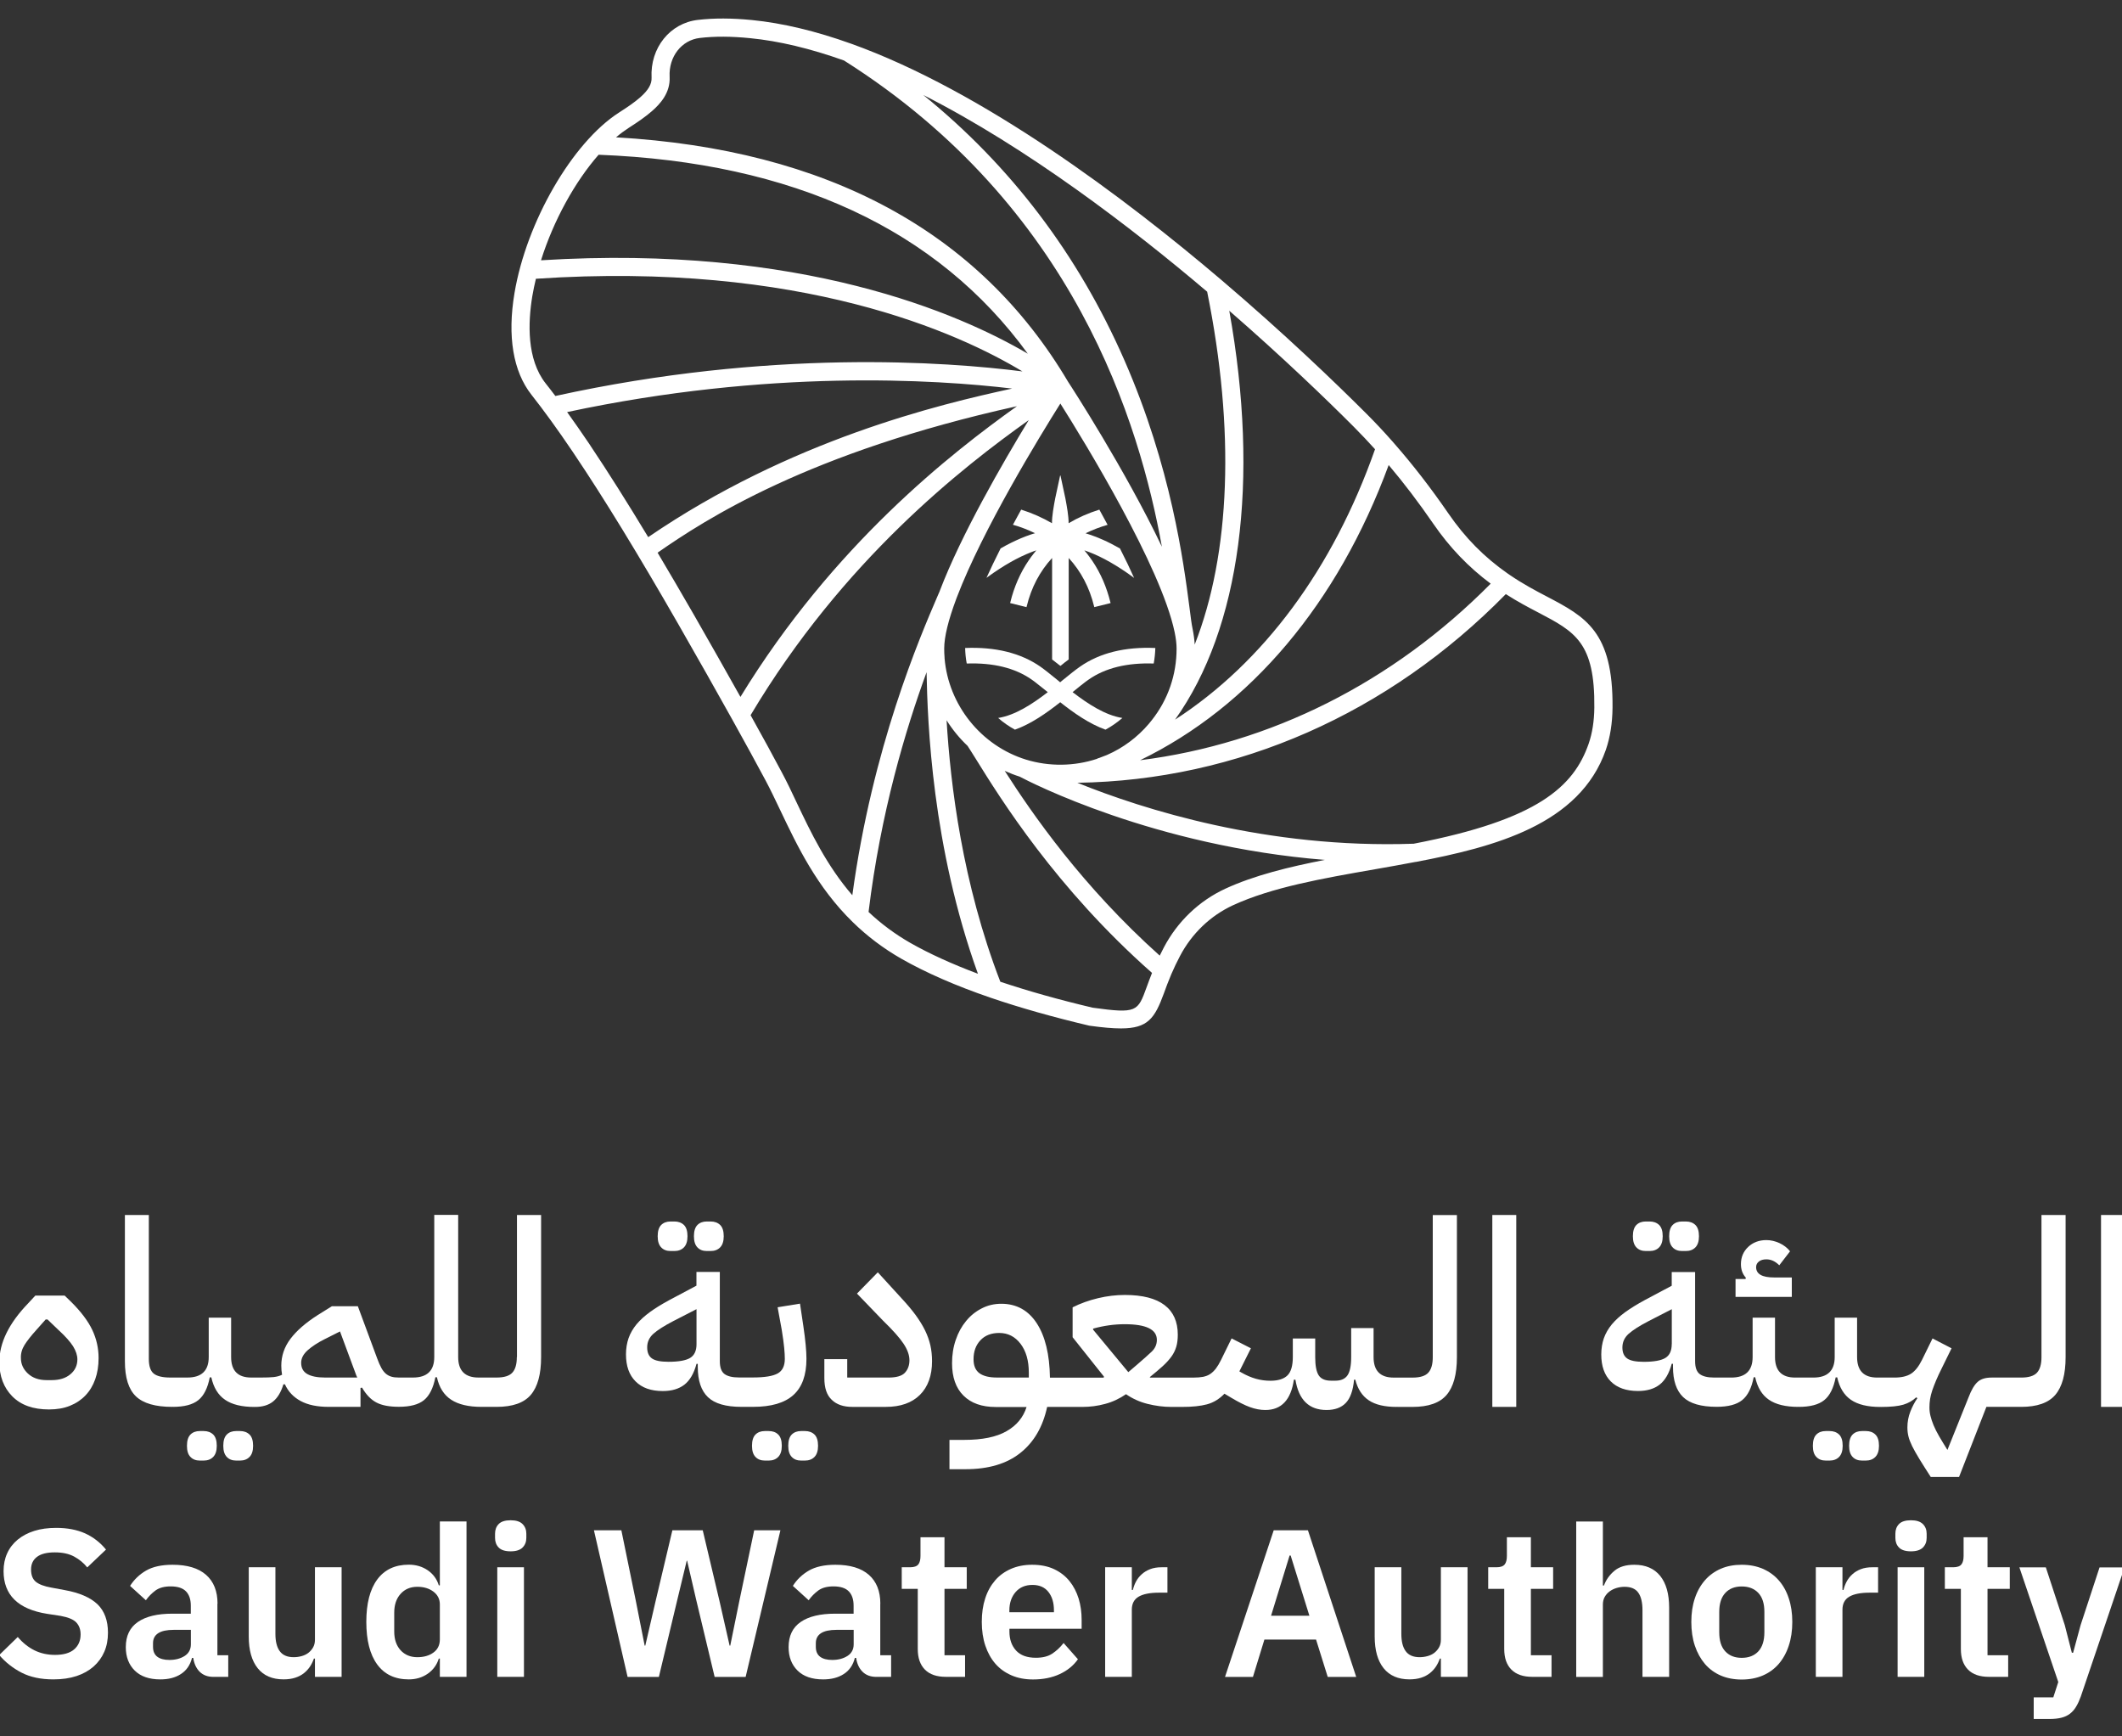 <svg xmlns="http://www.w3.org/2000/svg" width="198" height="162" viewBox="0 0 198 162" fill="none">
  <rect x="0" y="0" width="198" height="162" fill="#333333" stroke="none"/>
  <g clip-path="url(#clip0_838_2208)">
    <path d="M4.57 131.498C5.307 131.498 5.954 131.387 6.522 131.158C7.09 130.93 7.573 130.61 7.971 130.192C8.37 129.774 8.676 129.271 8.885 128.677C9.094 128.09 9.199 127.43 9.199 126.706C9.199 125.785 9.003 124.91 8.611 124.081C8.219 123.252 7.56 122.377 6.633 121.456L6.032 120.875H3.296L2.624 121.6C0.835 123.454 -0.06 125.276 -0.06 127.071C-0.06 128.397 0.345 129.461 1.148 130.277C1.958 131.093 3.094 131.498 4.57 131.498ZM2.291 125.478C2.532 125.093 2.905 124.616 3.42 124.048L4.263 123.101H4.432L5.418 124.048C6.091 124.662 6.554 125.184 6.822 125.609C7.083 126.033 7.22 126.444 7.22 126.83C7.22 127.391 6.998 127.861 6.561 128.22C6.123 128.586 5.542 128.762 4.824 128.762H4.348C3.629 128.762 3.048 128.56 2.611 128.155C2.173 127.75 1.951 127.267 1.951 126.706C1.932 126.275 2.049 125.863 2.291 125.478Z" fill="white" fill-opacity="1"/>
    <path d="M19.006 136.267C19.371 136.267 19.672 136.156 19.894 135.927C20.116 135.699 20.227 135.353 20.227 134.889C20.227 134.406 20.116 134.054 19.894 133.838C19.672 133.623 19.371 133.512 19.006 133.512H18.647C18.281 133.512 17.987 133.623 17.772 133.838C17.556 134.054 17.445 134.406 17.445 134.889C17.445 135.359 17.55 135.706 17.772 135.927C17.987 136.156 18.281 136.267 18.647 136.267H19.006Z" fill="white" fill-opacity="1"/>
    <path d="M23.616 134.889C23.616 134.406 23.505 134.054 23.283 133.838C23.061 133.623 22.761 133.512 22.395 133.512H22.036C21.671 133.512 21.377 133.623 21.161 133.838C20.946 134.054 20.835 134.406 20.835 134.889C20.835 135.359 20.946 135.706 21.161 135.927C21.377 136.156 21.671 136.267 22.036 136.267H22.395C22.761 136.267 23.061 136.156 23.283 135.927C23.505 135.706 23.616 135.359 23.616 134.889Z" fill="white" fill-opacity="1"/>
    <path d="M48.224 126.615C48.224 127.274 48.087 127.757 47.806 128.064C47.525 128.371 47.035 128.521 46.33 128.521H45.488H44.646C43.386 128.521 42.752 127.881 42.752 126.608V113.348H40.52V126.608C40.52 127.881 39.853 128.521 38.528 128.521H37.784H37.209C36.935 128.521 36.706 128.495 36.511 128.436C36.321 128.378 36.145 128.286 35.995 128.156C35.845 128.025 35.701 127.842 35.577 127.614C35.446 127.379 35.322 127.085 35.192 126.732L33.39 121.868H30.967L29.648 122.691C28.512 123.416 27.664 124.16 27.096 124.917C26.528 125.675 26.247 126.504 26.247 127.411C26.247 127.718 26.273 127.999 26.319 128.26C26.097 128.371 25.835 128.443 25.542 128.476C25.248 128.508 24.85 128.521 24.353 128.521H23.439C22.192 128.521 21.566 127.881 21.566 126.608V122.932H19.476V126.608C19.476 127.881 18.81 128.521 17.485 128.521H16.695H15.905C15.187 128.521 14.671 128.404 14.357 128.162C14.044 127.921 13.887 127.457 13.887 126.785V113.354H11.654V127C11.654 128.534 12 129.625 12.686 130.278C13.371 130.931 14.501 131.257 16.068 131.257H16.094L16.12 131.231V131.257C17.191 131.257 17.988 131.048 18.503 130.63C19.026 130.212 19.378 129.501 19.574 128.502H19.718C19.927 129.455 20.351 130.154 21.004 130.598C21.65 131.042 22.564 131.264 23.753 131.264L23.779 131.237V131.264C24.497 131.264 25.065 131.094 25.483 130.754C25.901 130.415 26.221 129.886 26.443 129.155H26.586C26.893 129.834 27.383 130.349 28.062 130.715C28.741 131.081 29.616 131.257 30.687 131.257H33.638V129.488L33.782 129.462C34.167 130.121 34.611 130.585 35.127 130.852C35.636 131.12 36.334 131.25 37.216 131.25C38.273 131.25 39.057 131.042 39.566 130.624C40.075 130.206 40.428 129.494 40.624 128.495H40.768C40.977 129.448 41.42 130.147 42.099 130.591C42.779 131.035 43.719 131.257 44.92 131.257H46.337C47.826 131.257 48.89 130.885 49.53 130.134C50.169 129.383 50.489 128.208 50.489 126.615V113.354H48.237V126.615H48.224ZM30.328 128.521C29.609 128.521 29.054 128.41 28.676 128.195C28.291 127.979 28.101 127.627 28.101 127.144C28.101 126.726 28.303 126.334 28.715 125.968C29.12 125.609 29.648 125.263 30.288 124.943L31.725 124.219L32.998 127.653C33.063 127.816 33.115 127.966 33.168 128.11C33.213 128.254 33.272 128.391 33.337 128.521H30.328Z" fill="white" fill-opacity="1"/>
    <path d="M61.843 129.781C62.673 129.781 63.345 129.585 63.861 129.186C64.37 128.788 64.749 128.142 64.99 127.241H65.108V127.528C65.108 128.801 65.421 129.741 66.055 130.349C66.688 130.956 67.733 131.256 69.182 131.256H70.26C71.957 131.256 73.211 130.89 74.027 130.153C74.843 129.421 75.248 128.292 75.248 126.777C75.248 126.033 75.15 125.021 74.96 123.728L74.647 121.626L72.558 121.965L72.943 124.068C73.054 124.76 73.132 125.315 73.171 125.739C73.211 126.157 73.23 126.503 73.23 126.777C73.23 127.437 73.008 127.894 72.558 128.142C72.107 128.39 71.343 128.514 70.253 128.514H69.75H68.96C68.333 128.514 67.883 128.403 67.596 128.187C67.308 127.972 67.165 127.567 67.165 126.993V118.668H64.984V119.948L62.444 121.299C61.759 121.671 61.158 122.037 60.655 122.403C60.153 122.768 59.735 123.147 59.395 123.552C59.062 123.957 58.814 124.387 58.651 124.845C58.494 125.302 58.409 125.811 58.409 126.359C58.409 127.437 58.703 128.279 59.297 128.873C59.898 129.48 60.74 129.781 61.843 129.781ZM60.956 124.446C61.341 124.1 61.961 123.702 62.829 123.251L64.99 122.141V125.406C64.99 126.02 64.795 126.444 64.403 126.686C64.011 126.927 63.332 127.051 62.379 127.051C61.641 127.051 61.125 126.947 60.831 126.738C60.538 126.529 60.388 126.189 60.388 125.719C60.381 125.217 60.577 124.792 60.956 124.446Z" fill="white" fill-opacity="1"/>
    <path d="M65.95 116.716H66.309C66.675 116.716 66.975 116.605 67.197 116.377C67.419 116.148 67.53 115.802 67.53 115.339C67.53 114.855 67.419 114.503 67.197 114.287C66.975 114.072 66.675 113.961 66.309 113.961H65.95C65.585 113.961 65.291 114.072 65.076 114.287C64.86 114.503 64.749 114.855 64.749 115.339C64.749 115.809 64.86 116.155 65.076 116.377C65.291 116.605 65.578 116.716 65.95 116.716Z" fill="white" fill-opacity="1"/>
    <path d="M62.569 116.716H62.928C63.293 116.716 63.594 116.605 63.816 116.377C64.038 116.148 64.149 115.802 64.149 115.339C64.149 114.855 64.038 114.503 63.816 114.287C63.594 114.072 63.293 113.961 62.928 113.961H62.569C62.203 113.961 61.909 114.072 61.694 114.287C61.478 114.503 61.367 114.855 61.367 115.339C61.367 115.809 61.478 116.155 61.694 116.377C61.909 116.605 62.196 116.716 62.569 116.716Z" fill="white" fill-opacity="1"/>
    <path d="M71.727 133.512H71.368C71.003 133.512 70.709 133.623 70.493 133.838C70.278 134.054 70.167 134.406 70.167 134.889C70.167 135.359 70.278 135.706 70.493 135.927C70.709 136.156 71.003 136.267 71.368 136.267H71.727C72.093 136.267 72.393 136.156 72.615 135.927C72.837 135.699 72.948 135.353 72.948 134.889C72.948 134.406 72.837 134.054 72.615 133.838C72.393 133.616 72.093 133.512 71.727 133.512Z" fill="white" fill-opacity="1"/>
    <path d="M74.751 136.267H75.11C75.476 136.267 75.776 136.156 75.998 135.927C76.22 135.699 76.331 135.353 76.331 134.889C76.331 134.406 76.22 134.054 75.998 133.838C75.776 133.623 75.476 133.512 75.11 133.512H74.751C74.385 133.512 74.092 133.623 73.876 133.838C73.661 134.054 73.55 134.406 73.55 134.889C73.55 135.359 73.661 135.706 73.876 135.927C74.092 136.156 74.379 136.267 74.751 136.267Z" fill="white" fill-opacity="1"/>
    <path d="M79.524 131.259H82.645C84.023 131.259 85.08 130.886 85.838 130.136C86.588 129.385 86.967 128.34 86.967 127.002C86.967 126.473 86.915 125.97 86.811 125.513C86.706 125.056 86.543 124.592 86.321 124.135C86.099 123.678 85.805 123.202 85.446 122.705C85.087 122.216 84.643 121.687 84.114 121.119L81.907 118.703L79.962 120.688L82.41 123.228C83.304 124.096 83.938 124.808 84.303 125.356C84.669 125.905 84.858 126.421 84.858 126.904C84.858 127.374 84.721 127.759 84.441 128.066C84.16 128.373 83.644 128.523 82.893 128.523H79.054V126.806H76.919V128.575C76.919 129.496 77.147 130.175 77.618 130.606C78.068 131.043 78.708 131.259 79.524 131.259Z" fill="white" fill-opacity="1"/>
    <path d="M130.373 131.236V131.262H131.789C133.278 131.262 134.342 130.89 134.982 130.139C135.622 129.388 135.942 128.213 135.942 126.62V113.359H133.689V126.62C133.689 127.279 133.552 127.763 133.271 128.069C132.991 128.376 132.501 128.526 131.796 128.526H130.954H130.04C128.793 128.526 128.166 127.887 128.166 126.613V123.904H126.076V126.627C126.076 127.423 125.959 127.985 125.73 128.318C125.495 128.651 125.123 128.814 124.614 128.814H124.183C123.641 128.814 123.262 128.644 123.047 128.318C122.831 127.985 122.72 127.423 122.72 126.627V124.877H120.631V126.607C120.631 127.423 120.461 127.998 120.128 128.324C119.795 128.651 119.267 128.82 118.548 128.82C118.085 128.82 117.634 128.762 117.19 128.637C116.753 128.513 116.289 128.318 115.813 128.043L115.643 127.945L116.72 125.791L114.918 124.87L113.932 126.881C113.776 127.201 113.612 127.469 113.456 127.678C113.292 127.887 113.123 128.056 112.927 128.187C112.737 128.318 112.509 128.402 112.254 128.455C112 128.5 111.706 128.526 111.366 128.526H110.883H107.312L107.286 128.481C107.762 128.096 108.167 127.75 108.494 127.456C108.82 127.155 109.088 126.862 109.297 126.574C109.506 126.287 109.656 125.98 109.754 125.654C109.852 125.334 109.897 124.955 109.897 124.518C109.897 123.31 109.486 122.389 108.663 121.762C107.841 121.136 106.607 120.816 104.955 120.816C104.139 120.816 103.309 120.914 102.461 121.116C101.612 121.318 100.822 121.599 100.084 121.971V124.759L103.009 128.435L102.983 128.533H99.098H97.969C97.936 126.359 97.525 124.661 96.735 123.453C95.945 122.245 94.841 121.638 93.437 121.638C92.765 121.638 92.151 121.782 91.59 122.076C91.028 122.363 90.545 122.755 90.14 123.251C89.735 123.741 89.409 124.328 89.18 125.007C88.945 125.686 88.834 126.411 88.834 127.181C88.834 128.487 89.187 129.499 89.899 130.204C90.61 130.916 91.616 131.269 92.909 131.269H95.788C95.481 132.235 94.861 132.992 93.914 133.528C92.967 134.07 91.662 134.337 89.984 134.337H88.593V137.073H90.081C92.223 137.073 93.934 136.57 95.2 135.558C96.473 134.553 97.309 133.116 97.707 131.262H98.524H100.992C101.71 131.262 102.421 131.171 103.114 130.981C103.812 130.799 104.459 130.492 105.066 130.074C105.673 130.492 106.345 130.799 107.083 130.981C107.821 131.164 108.552 131.262 109.29 131.262H110.296C111.236 131.262 112.013 131.184 112.62 131.021C113.227 130.857 113.769 130.531 114.252 130.028L114.899 130.413C115.571 130.818 116.152 131.105 116.635 131.282C117.125 131.458 117.595 131.549 118.065 131.549C119.567 131.549 120.455 130.603 120.729 128.722H120.873C121.18 130.609 122.146 131.549 123.778 131.549C124.549 131.549 125.143 131.334 125.567 130.897C125.992 130.459 126.253 129.734 126.344 128.722H126.462C126.684 129.591 127.101 130.237 127.722 130.648C128.335 131.06 129.204 131.262 130.327 131.262L130.373 131.236ZM96.003 128.52H93.026C92.308 128.52 91.766 128.389 91.394 128.122C91.028 127.854 90.839 127.423 90.839 126.816C90.839 126.085 91.054 125.497 91.485 125.04C91.916 124.583 92.497 124.361 93.235 124.361C94.051 124.361 94.711 124.7 95.226 125.373C95.736 126.045 95.997 126.94 95.997 128.063V128.52H96.003ZM106.052 127.358L105.281 128.017L101.997 124.054V123.956C102.989 123.682 103.969 123.545 104.948 123.545C106.946 123.545 107.945 124.034 107.945 125.007C107.945 125.432 107.782 125.797 107.462 126.104C107.149 126.405 106.672 126.822 106.052 127.358Z" fill="white" fill-opacity="1"/>
    <path d="M141.479 113.355H139.246V131.258H141.479V113.355Z" fill="white" fill-opacity="1"/>
    <path d="M156.947 116.716H157.307C157.672 116.716 157.973 116.605 158.195 116.377C158.416 116.148 158.528 115.802 158.528 115.339C158.528 114.855 158.416 114.503 158.195 114.287C157.973 114.072 157.672 113.961 157.307 113.961H156.947C156.582 113.961 156.288 114.072 156.073 114.287C155.857 114.503 155.746 114.855 155.746 115.339C155.746 115.809 155.857 116.155 156.073 116.377C156.288 116.605 156.582 116.716 156.947 116.716Z" fill="white" fill-opacity="1"/>
    <path d="M153.564 116.716H153.923C154.288 116.716 154.589 116.605 154.811 116.377C155.033 116.148 155.144 115.802 155.144 115.339C155.144 114.855 155.033 114.503 154.811 114.287C154.589 114.072 154.288 113.961 153.923 113.961H153.564C153.198 113.961 152.904 114.072 152.689 114.287C152.473 114.503 152.362 114.855 152.362 115.339C152.362 115.809 152.473 116.155 152.689 116.377C152.904 116.605 153.198 116.716 153.564 116.716Z" fill="white" fill-opacity="1"/>
    <path d="M167.19 119.184H165.538C164.421 119.184 163.86 118.864 163.86 118.218C163.86 118.009 163.945 117.832 164.121 117.695C164.297 117.558 164.526 117.493 164.82 117.493C165.251 117.493 165.649 117.676 166.021 118.048L167.027 116.742C166.772 116.422 166.446 116.167 166.041 115.978C165.642 115.795 165.231 115.697 164.82 115.697C164.134 115.697 163.566 115.913 163.116 116.337C162.665 116.762 162.443 117.303 162.443 117.943C162.443 118.446 162.593 118.864 162.9 119.203L162.874 119.327H161.94V120.999H167.19V119.184Z" fill="white" fill-opacity="1"/>
    <path d="M170.357 136.267H170.716C171.081 136.267 171.382 136.156 171.604 135.927C171.826 135.699 171.937 135.353 171.937 134.889C171.937 134.406 171.826 134.054 171.604 133.838C171.382 133.623 171.081 133.512 170.716 133.512H170.357C169.991 133.512 169.697 133.623 169.482 133.838C169.266 134.054 169.155 134.406 169.155 134.889C169.155 135.359 169.26 135.706 169.482 135.927C169.697 136.156 169.991 136.267 170.357 136.267Z" fill="white" fill-opacity="1"/>
    <path d="M174.098 133.512H173.738C173.373 133.512 173.079 133.623 172.864 133.838C172.648 134.054 172.537 134.406 172.537 134.889C172.537 135.359 172.648 135.706 172.864 135.927C173.079 136.156 173.373 136.267 173.738 136.267H174.098C174.463 136.267 174.764 136.156 174.986 135.927C175.208 135.699 175.325 135.353 175.325 134.889C175.325 134.406 175.214 134.054 174.986 133.838C174.764 133.616 174.463 133.512 174.098 133.512Z" fill="white" fill-opacity="1"/>
    <path d="M185.347 131.258H187.169H188.586C190.074 131.258 191.139 130.886 191.779 130.135C192.418 129.384 192.738 128.209 192.738 126.616V113.355H190.486V126.616C190.486 127.276 190.349 127.759 190.068 128.066C189.787 128.372 189.297 128.523 188.592 128.523H187.75H185.831C185.269 128.523 184.838 128.653 184.538 128.921C184.231 129.189 183.944 129.672 183.676 130.383L181.711 135.274C181.404 134.791 181.149 134.36 180.934 133.994C180.718 133.622 180.548 133.282 180.418 132.969C180.287 132.656 180.196 132.368 180.131 132.107C180.065 131.846 180.033 131.585 180.033 131.311C180.033 131.056 180.052 130.795 180.091 130.534C180.131 130.279 180.202 130.005 180.294 129.724C180.392 129.443 180.509 129.13 180.653 128.79C180.797 128.451 180.973 128.072 181.182 127.654L182.096 125.793L180.32 124.873L179.334 126.884C179.027 127.498 178.688 127.922 178.315 128.163C177.937 128.405 177.421 128.523 176.768 128.523H176.069H175.155C173.908 128.523 173.282 127.883 173.282 126.61V122.934H171.192V126.61C171.192 127.883 170.526 128.523 169.201 128.523H168.411H167.497C166.25 128.523 165.623 127.883 165.623 126.61V122.934H163.534V126.61C163.534 127.883 162.868 128.523 161.542 128.523H160.752H159.962C159.335 128.523 158.885 128.412 158.598 128.196C158.31 127.981 158.167 127.576 158.167 127.001V118.677H155.986V119.956L153.446 121.308C152.761 121.68 152.166 122.046 151.657 122.411C151.154 122.777 150.737 123.156 150.397 123.56C150.064 123.965 149.816 124.396 149.653 124.853C149.496 125.31 149.411 125.82 149.411 126.368C149.411 127.445 149.705 128.288 150.299 128.882C150.893 129.476 151.735 129.776 152.839 129.776C153.668 129.776 154.341 129.58 154.856 129.182C155.366 128.784 155.744 128.137 155.986 127.236H156.103V127.524C156.103 128.797 156.417 129.737 157.05 130.344C157.684 130.951 158.728 131.252 160.178 131.252C161.248 131.252 162.045 131.043 162.561 130.625C163.083 130.207 163.436 129.495 163.632 128.496H163.775C163.984 129.45 164.408 130.148 165.055 130.592C165.701 131.036 166.615 131.258 167.804 131.258L167.83 131.232V131.258C168.901 131.258 169.697 131.049 170.213 130.631C170.735 130.214 171.088 129.502 171.284 128.503H171.427C171.636 129.456 172.061 130.155 172.707 130.599C173.353 131.043 174.267 131.265 175.456 131.265L175.482 131.239V131.265C176.422 131.265 177.134 131.193 177.604 131.049C178.074 130.906 178.472 130.677 178.792 130.37L178.91 130.442C178.655 130.814 178.433 131.232 178.25 131.702C178.067 132.172 177.976 132.662 177.976 133.178C177.976 133.472 178.009 133.746 178.074 134.014C178.139 134.281 178.257 134.582 178.42 134.921C178.59 135.261 178.812 135.659 179.092 136.116C179.373 136.573 179.726 137.134 180.157 137.8H182.794L185.347 131.258ZM155.986 125.408C155.986 126.022 155.79 126.446 155.398 126.688C155.007 126.929 154.334 127.054 153.374 127.054C152.637 127.054 152.121 126.949 151.827 126.74C151.533 126.531 151.383 126.192 151.383 125.722C151.383 125.219 151.572 124.801 151.957 124.448C152.343 124.102 152.963 123.704 153.831 123.254L155.992 122.144V125.408H155.986Z" fill="white" fill-opacity="1"/>
    <path d="M198.276 113.355H196.043V131.258H198.276V113.355Z" fill="white" fill-opacity="1"/>
    <path d="M6.039 148.351L4.779 148.116C4.119 147.999 3.636 147.816 3.342 147.574C3.042 147.326 2.898 146.947 2.898 146.425C2.898 145.922 3.081 145.531 3.453 145.25C3.826 144.969 4.374 144.832 5.112 144.832C5.837 144.832 6.437 144.963 6.92 145.224C7.397 145.485 7.808 145.818 8.141 146.236L9.891 144.571C9.349 143.905 8.69 143.402 7.932 143.056C7.169 142.717 6.274 142.547 5.249 142.547C4.485 142.547 3.8 142.638 3.199 142.828C2.598 143.017 2.082 143.291 1.651 143.644C1.227 143.996 0.894 144.421 0.672 144.917C0.444 145.413 0.333 145.968 0.333 146.582C0.333 148.802 1.684 150.134 4.394 150.565L5.673 150.761C6.385 150.891 6.868 151.1 7.129 151.381C7.391 151.668 7.521 152.034 7.521 152.491C7.521 153.072 7.319 153.535 6.92 153.881C6.522 154.227 5.921 154.397 5.131 154.397C4.433 154.397 3.793 154.254 3.218 153.973C2.644 153.686 2.122 153.274 1.658 152.726L-0.072 154.41C0.509 155.089 1.207 155.638 2.017 156.056C2.827 156.473 3.813 156.682 4.981 156.682C5.797 156.682 6.516 156.578 7.149 156.369C7.776 156.16 8.305 155.86 8.742 155.475C9.173 155.089 9.506 154.632 9.734 154.103C9.963 153.575 10.074 152.98 10.074 152.327C10.074 151.191 9.748 150.303 9.095 149.67C8.429 149.043 7.417 148.599 6.039 148.351Z" fill="white" fill-opacity="1"/>
    <path d="M20.298 149.625C20.298 148.45 19.939 147.555 19.227 146.928C18.515 146.302 17.471 145.988 16.1 145.988C15.075 145.988 14.252 146.171 13.632 146.53C13.011 146.889 12.515 147.366 12.137 147.96L13.612 149.299C13.86 148.946 14.161 148.646 14.513 148.384C14.872 148.13 15.336 148.006 15.923 148.006C16.583 148.006 17.059 148.162 17.36 148.476C17.66 148.789 17.804 149.233 17.804 149.808V150.552H16.074C14.689 150.552 13.619 150.807 12.868 151.323C12.117 151.838 11.738 152.622 11.738 153.673C11.738 154.587 12.019 155.312 12.574 155.86C13.129 156.409 13.925 156.683 14.964 156.683C15.728 156.683 16.367 156.52 16.883 156.18C17.399 155.847 17.745 155.351 17.915 154.679H18.032C18.111 155.214 18.307 155.645 18.627 155.965C18.946 156.285 19.377 156.448 19.919 156.448H21.297V154.43H20.285V149.625H20.298ZM17.81 153.405C17.81 153.888 17.614 154.248 17.229 154.496C16.837 154.744 16.367 154.868 15.812 154.868C15.323 154.868 14.944 154.77 14.676 154.568C14.409 154.365 14.278 154.058 14.278 153.64V153.307C14.278 152.478 14.925 152.06 16.217 152.06H17.81V153.405Z" fill="white" fill-opacity="1"/>
    <path d="M29.387 152.985C29.387 153.259 29.329 153.501 29.211 153.703C29.094 153.905 28.944 154.075 28.767 154.212C28.584 154.349 28.375 154.447 28.134 154.513C27.892 154.578 27.651 154.611 27.403 154.611C26.808 154.611 26.371 154.421 26.103 154.049C25.829 153.677 25.698 153.135 25.698 152.43V146.221H23.211V152.685C23.211 153.964 23.492 154.95 24.047 155.642C24.602 156.334 25.405 156.68 26.456 156.68C26.867 156.68 27.233 156.628 27.553 156.524C27.873 156.419 28.14 156.276 28.369 156.093C28.597 155.91 28.78 155.707 28.93 155.479C29.081 155.25 29.198 155.002 29.29 154.741H29.387V156.445H31.875V146.221H29.387V152.985Z" fill="white" fill-opacity="1"/>
    <path d="M41.042 147.906H40.944C40.761 147.319 40.422 146.855 39.912 146.503C39.41 146.157 38.815 145.98 38.143 145.98C36.863 145.98 35.877 146.444 35.198 147.364C34.519 148.285 34.18 149.604 34.18 151.315C34.18 153.038 34.519 154.364 35.198 155.291C35.877 156.218 36.857 156.682 38.143 156.682C38.815 156.682 39.403 156.505 39.912 156.153C40.415 155.8 40.761 155.33 40.944 154.742H41.042V156.446H43.529V141.945H41.042V147.906ZM41.042 152.947C41.042 153.482 40.839 153.894 40.441 154.181C40.043 154.468 39.54 154.612 38.946 154.612C38.3 154.612 37.777 154.396 37.379 153.965C36.987 153.534 36.785 152.953 36.785 152.222V150.459C36.785 149.728 36.981 149.14 37.379 148.703C37.771 148.265 38.293 148.043 38.946 148.043C39.54 148.043 40.043 148.194 40.441 148.494C40.839 148.794 41.042 149.193 41.042 149.689V152.947Z" fill="white" fill-opacity="1"/>
    <path d="M48.889 146.221H46.401V156.445H48.889V146.221Z" fill="white" fill-opacity="1"/>
    <path d="M47.648 141.836C47.133 141.836 46.76 141.953 46.532 142.189C46.303 142.424 46.192 142.724 46.192 143.09V143.481C46.192 143.847 46.303 144.147 46.532 144.382C46.76 144.617 47.133 144.735 47.648 144.735C48.151 144.735 48.523 144.617 48.758 144.382C48.993 144.147 49.111 143.847 49.111 143.481V143.09C49.111 142.724 48.993 142.424 48.758 142.189C48.523 141.953 48.151 141.836 47.648 141.836Z" fill="white" fill-opacity="1"/>
    <path d="M68.993 149.335L68.138 153.533H68.079L67.126 149.335L65.572 142.773H62.738L61.184 149.335L60.211 153.533H60.153L59.323 149.335L57.978 142.773H55.419L58.559 156.452H61.478L63.208 149.218L64.077 145.614H64.116L64.951 149.218L66.682 156.452H69.574L72.819 142.773H70.371L68.993 149.335Z" fill="white" fill-opacity="1"/>
    <path d="M82.143 149.625C82.143 148.45 81.784 147.555 81.072 146.928C80.36 146.302 79.316 145.988 77.944 145.988C76.919 145.988 76.097 146.171 75.476 146.53C74.856 146.889 74.353 147.366 73.981 147.96L75.457 149.299C75.705 148.946 76.005 148.646 76.358 148.384C76.717 148.13 77.18 148.006 77.768 148.006C78.428 148.006 78.904 148.162 79.205 148.476C79.505 148.789 79.648 149.233 79.648 149.808V150.552H77.918C76.534 150.552 75.463 150.807 74.713 151.323C73.962 151.838 73.583 152.622 73.583 153.673C73.583 154.587 73.864 155.312 74.419 155.86C74.974 156.409 75.77 156.683 76.808 156.683C77.572 156.683 78.212 156.52 78.734 156.18C79.25 155.847 79.596 155.351 79.766 154.679H79.884C79.962 155.214 80.158 155.645 80.478 155.965C80.798 156.285 81.229 156.448 81.77 156.448H83.148V154.43H82.136V149.625H82.143ZM79.655 153.405C79.655 153.888 79.459 154.248 79.074 154.496C78.682 154.744 78.212 154.868 77.657 154.868C77.168 154.868 76.789 154.77 76.521 154.568C76.253 154.365 76.123 154.058 76.123 153.64V153.307C76.123 152.478 76.769 152.06 78.062 152.06H79.655V153.405Z" fill="white" fill-opacity="1"/>
    <path d="M88.122 143.42H85.889V145.163C85.889 145.516 85.824 145.783 85.687 145.953C85.55 146.129 85.295 146.221 84.917 146.221H84.14V148.238H85.635V153.847C85.635 154.683 85.857 155.322 86.307 155.773C86.751 156.223 87.404 156.445 88.26 156.445H90.049V154.428H88.129V148.238H90.205V146.221H88.129V143.42H88.122Z" fill="white" fill-opacity="1"/>
    <path d="M99.797 147.516C99.418 147.046 98.942 146.674 98.361 146.4C97.779 146.125 97.094 145.988 96.304 145.988C95.566 145.988 94.907 146.119 94.326 146.373C93.744 146.628 93.248 146.987 92.85 147.451C92.452 147.914 92.138 148.469 91.929 149.122C91.714 149.775 91.609 150.506 91.609 151.316C91.609 152.139 91.72 152.883 91.942 153.542C92.164 154.202 92.478 154.763 92.882 155.227C93.287 155.691 93.79 156.05 94.378 156.304C94.965 156.559 95.638 156.689 96.389 156.689C97.335 156.689 98.165 156.52 98.883 156.187C99.601 155.854 100.169 155.39 100.58 154.803L99.242 153.288C98.928 153.693 98.576 154.019 98.184 154.28C97.792 154.541 97.283 154.665 96.656 154.665C95.84 154.665 95.227 154.443 94.809 153.993C94.397 153.542 94.188 152.955 94.188 152.211V151.956H100.926V151.133C100.926 150.428 100.835 149.762 100.646 149.142C100.456 148.535 100.176 147.986 99.797 147.516ZM98.341 150.415H94.182V150.258C94.182 149.553 94.378 148.979 94.763 148.535C95.148 148.091 95.677 147.869 96.336 147.869C96.983 147.869 97.479 148.084 97.825 148.522C98.171 148.959 98.341 149.534 98.341 150.239V150.415Z" fill="white" fill-opacity="1"/>
    <path d="M107.325 146.397C107.018 146.515 106.757 146.671 106.541 146.867C106.319 147.063 106.143 147.285 106.006 147.54C105.869 147.794 105.771 148.062 105.706 148.336H105.608V146.221H103.12V156.445H105.608V150.177C105.608 149.616 105.823 149.211 106.248 148.963C106.672 148.715 107.312 148.591 108.154 148.591H108.931V146.221H108.389C107.984 146.221 107.625 146.279 107.325 146.397Z" fill="white" fill-opacity="1"/>
    <path d="M118.848 142.773L114.304 156.452H116.909L117.98 152.965H122.798L123.888 156.452H126.546L122.041 142.773H118.848ZM118.6 150.745L120.33 145.124H120.428L122.178 150.745H118.6Z" fill="white" fill-opacity="1"/>
    <path d="M134.446 152.985C134.446 153.259 134.387 153.501 134.27 153.703C134.152 153.905 134.002 154.075 133.826 154.212C133.643 154.349 133.434 154.447 133.192 154.513C132.951 154.578 132.709 154.611 132.461 154.611C131.867 154.611 131.43 154.421 131.162 154.049C130.888 153.677 130.757 153.135 130.757 152.43V146.221H128.27V152.685C128.27 153.964 128.55 154.95 129.105 155.642C129.66 156.334 130.463 156.68 131.514 156.68C131.926 156.68 132.291 156.628 132.611 156.524C132.931 156.419 133.199 156.276 133.428 156.093C133.656 155.91 133.839 155.707 133.989 155.479C134.139 155.25 134.257 155.002 134.348 154.741H134.446V156.445H136.934V146.221H134.446V152.985Z" fill="white" fill-opacity="1"/>
    <path d="M142.838 143.42H140.605V145.163C140.605 145.516 140.539 145.783 140.402 145.953C140.265 146.129 140.01 146.221 139.632 146.221H138.861V148.238H140.357V153.847C140.357 154.683 140.578 155.322 141.029 155.773C141.48 156.223 142.126 156.445 142.981 156.445H144.77V154.428H142.844V148.238H144.92V146.221H142.844V143.42H142.838Z" fill="white" fill-opacity="1"/>
    <path d="M152.493 145.988C151.703 145.988 151.083 146.177 150.639 146.55C150.195 146.922 149.862 147.379 149.66 147.927H149.562V141.953H147.074V156.454H149.562V149.697C149.562 149.422 149.621 149.181 149.738 148.978C149.856 148.776 150.006 148.606 150.195 148.469C150.384 148.332 150.593 148.228 150.835 148.156C151.077 148.084 151.325 148.045 151.586 148.045C152.18 148.045 152.611 148.228 152.866 148.593C153.127 148.959 153.257 149.507 153.257 150.239V156.448H155.745V149.984C155.745 148.704 155.464 147.718 154.909 147.026C154.348 146.334 153.545 145.988 152.493 145.988Z" fill="white" fill-opacity="1"/>
    <path d="M165.963 147.431C165.558 146.968 165.062 146.615 164.474 146.36C163.893 146.112 163.24 145.988 162.515 145.988C161.791 145.988 161.138 146.112 160.563 146.36C159.989 146.609 159.492 146.968 159.088 147.431C158.683 147.895 158.363 148.456 158.147 149.109C157.925 149.762 157.814 150.5 157.814 151.323C157.814 152.145 157.925 152.89 158.147 153.549C158.369 154.208 158.683 154.77 159.088 155.247C159.492 155.717 159.989 156.076 160.563 156.324C161.138 156.572 161.791 156.696 162.515 156.696C163.24 156.696 163.893 156.572 164.474 156.324C165.055 156.076 165.551 155.717 165.963 155.247C166.368 154.776 166.688 154.208 166.903 153.549C167.125 152.89 167.236 152.145 167.236 151.323C167.236 150.5 167.125 149.762 166.903 149.109C166.688 148.45 166.374 147.895 165.963 147.431ZM164.631 152.282C164.631 153.066 164.441 153.66 164.069 154.065C163.691 154.47 163.175 154.672 162.515 154.672C161.869 154.672 161.353 154.47 160.981 154.065C160.602 153.66 160.42 153.066 160.42 152.282V150.382C160.42 149.612 160.609 149.024 160.981 148.62C161.353 148.215 161.869 148.012 162.515 148.012C163.175 148.012 163.691 148.215 164.069 148.62C164.448 149.024 164.631 149.612 164.631 150.382V152.282Z" fill="white" fill-opacity="1"/>
    <path d="M173.634 146.397C173.328 146.515 173.066 146.671 172.851 146.867C172.629 147.063 172.453 147.285 172.316 147.54C172.178 147.794 172.081 148.062 172.015 148.336H171.917V146.221H169.43V156.445H171.917V150.177C171.917 149.616 172.133 149.211 172.557 148.963C172.982 148.715 173.621 148.591 174.464 148.591H175.241V146.221H174.699C174.294 146.221 173.941 146.279 173.634 146.397Z" fill="white" fill-opacity="1"/>
    <path d="M178.31 141.836C177.795 141.836 177.423 141.953 177.194 142.189C176.965 142.424 176.854 142.724 176.854 143.09V143.481C176.854 143.847 176.965 144.147 177.194 144.382C177.423 144.617 177.795 144.735 178.31 144.735C178.813 144.735 179.185 144.617 179.42 144.382C179.655 144.147 179.773 143.847 179.773 143.481V143.09C179.773 142.724 179.655 142.424 179.42 142.189C179.179 141.953 178.813 141.836 178.31 141.836Z" fill="white" fill-opacity="1"/>
    <path d="M179.55 146.221H177.062V156.445H179.55V146.221Z" fill="white" fill-opacity="1"/>
    <path d="M185.452 143.42H183.22V145.163C183.22 145.516 183.154 145.783 183.017 145.953C182.88 146.129 182.625 146.221 182.247 146.221H181.47V148.238H182.965V153.847C182.965 154.683 183.187 155.322 183.637 155.773C184.081 156.223 184.734 156.445 185.59 156.445H187.379V154.428H185.452V148.238H187.529V146.221H185.452V143.42Z" fill="white" fill-opacity="1"/>
    <path d="M194.137 151.62L193.438 154.199H193.321L192.661 151.62L190.892 146.227H188.424L192.054 156.928L191.59 158.358H189.762V160.375H191.257C191.669 160.375 192.034 160.336 192.348 160.258C192.661 160.179 192.922 160.055 193.144 159.885C193.366 159.716 193.556 159.5 193.719 159.226C193.882 158.958 194.026 158.638 194.156 158.279L198.237 146.233H195.906L194.137 151.62Z" fill="white" fill-opacity="1"/>
    <path d="M150.462 66.038C150.533 58.915 147.935 57.55 144.35 55.663C143.299 55.115 142.111 54.488 140.87 53.639L140.805 53.593C140.772 53.574 140.733 53.548 140.687 53.515C138.474 51.968 136.718 50.185 135.144 47.9C133.479 45.484 131.834 43.362 130.123 41.41L129.914 41.169C129.137 40.287 128.334 39.432 127.538 38.635C124.593 35.691 119.847 31.127 113.964 26.119C105.006 18.5 91.745 8.497 79.418 4.077C76.121 2.895 73.007 2.151 70.16 1.87C68.28 1.687 66.628 1.68 65.113 1.857C62.508 2.157 60.654 4.475 60.797 7.25C60.823 7.844 60.497 8.412 59.733 9.084C59.224 9.535 58.571 9.979 57.748 10.508C53.4 13.302 49.123 20.7 48.007 27.34C47.328 31.368 47.876 34.653 49.587 36.827C50.749 38.302 52.016 40.045 53.446 42.161L53.589 42.376C56.344 46.47 59.511 51.648 63.272 58.196C65.152 61.474 66.85 64.477 68.325 67.128C69.54 69.309 70.591 71.235 71.453 72.848C71.91 73.703 72.347 74.637 72.817 75.616C74.41 78.959 76.213 82.752 79.562 86.023C80.894 87.329 82.422 88.485 84.1 89.445C86.378 90.744 89.179 91.972 92.424 93.082C95.153 94.015 98.248 94.89 101.617 95.687L101.696 95.7C102.877 95.863 103.824 95.948 104.595 95.948C107.095 95.948 107.748 95.014 108.603 92.67C108.793 92.148 109.008 91.554 109.296 90.881C109.557 90.274 109.824 89.725 110.105 89.19C110.654 88.145 111.359 87.212 112.194 86.409C113.037 85.599 113.996 84.946 115.048 84.457C118.684 82.785 123.353 81.962 128.289 81.101C129.523 80.885 130.796 80.663 132.043 80.421L132.147 80.409C139.427 79.018 147.406 76.948 149.841 69.949C150.24 68.787 150.448 67.468 150.462 66.038ZM133.741 48.866C135.262 51.08 137.025 52.914 139.094 54.455C129.941 63.694 118.56 69.394 106.377 70.928C116.68 65.933 124.828 56.283 129.575 43.388C130.985 45.053 132.356 46.855 133.741 48.866ZM88.135 61.402V61.389V61.37V61.337C88.109 61.056 88.102 60.782 88.102 60.501C88.102 59.424 88.481 57.87 89.225 55.879V55.872L89.251 55.813L89.258 55.794L89.284 55.722C91.686 49.408 97.014 40.712 98.94 37.649C101.226 41.267 108.329 52.875 109.602 58.973C109.726 59.568 109.785 60.083 109.785 60.508C109.785 62.956 108.989 65.267 107.48 67.18C107.382 67.298 107.285 67.422 107.187 67.54C106.129 68.787 104.777 69.786 103.315 70.425L103.269 70.445C103.021 70.543 102.773 70.641 102.518 70.732H102.479L102.355 70.798C100.246 71.496 97.902 71.535 95.735 70.869C91.549 69.577 88.494 65.77 88.135 61.402ZM111.476 60.136C111.45 59.685 111.385 59.195 111.274 58.647C111.189 58.262 111.098 57.557 110.987 56.669C110.432 52.425 109.282 43.591 104.921 33.621C100.605 23.762 94.305 15.463 86.15 8.862C95.878 13.799 105.574 21.222 112.638 27.216C115.257 40.144 114.806 51.667 111.476 60.136ZM128.302 41.913C124.371 53.078 117.881 61.807 109.642 67.141C115.74 58.608 117.555 44.884 114.702 28.992C119.69 33.334 123.725 37.218 126.33 39.83C126.989 40.489 127.649 41.195 128.302 41.913ZM58.662 11.931C59.55 11.363 60.255 10.873 60.843 10.358C61.581 9.711 62.56 8.673 62.482 7.165C62.384 5.291 63.598 3.737 65.302 3.541C66.693 3.378 68.227 3.385 69.99 3.561C72.674 3.822 75.618 4.527 78.752 5.644C100.292 19.257 106.338 39.543 108.414 51.008C104.999 43.839 99.939 36.037 99.665 35.625C91.367 21.601 77.179 13.936 57.48 12.813C57.872 12.48 58.27 12.186 58.662 11.931ZM55.855 14.438C74.006 15.143 87.456 21.385 95.904 33.001C89.578 29.285 74.77 22.77 50.481 24.284C51.644 20.589 53.628 16.978 55.855 14.438ZM49.672 27.614C49.763 27.085 49.874 26.55 50.005 26.008C74.789 24.337 89.506 31.094 95.402 34.653C88.337 33.752 71.864 32.537 51.82 36.944C51.513 36.533 51.206 36.141 50.912 35.769C49.136 33.51 49.26 30.089 49.672 27.614ZM54.986 41.417C54.255 40.339 53.57 39.353 52.917 38.446C71.74 34.424 87.253 35.397 94.442 36.252C87.625 37.728 73.777 41.031 60.484 50.113C58.532 46.882 56.762 44.074 55.13 41.639L54.986 41.417ZM61.359 51.563C65.799 48.475 75.403 42.207 94.892 37.897C88.775 42.265 77.786 50.799 69.089 65.019C67.783 62.688 66.327 60.116 64.741 57.348C63.553 55.285 62.43 53.365 61.359 51.563ZM72.941 72.045C72.132 70.523 71.159 68.734 70.036 66.724C78.68 52.216 89.865 43.558 95.989 39.197C93.534 43.238 89.675 49.917 87.704 55.089C87.691 55.115 87.684 55.141 87.671 55.173C87.671 55.173 87.671 55.173 87.671 55.18L87.508 55.552C85.81 59.496 81.41 69.701 79.529 83.523C77.14 80.761 75.657 77.666 74.339 74.885C73.869 73.879 73.418 72.933 72.941 72.045ZM81.044 85.083C82.174 75.805 84.491 68.088 86.457 62.715C86.548 67.403 86.959 78.959 91.249 90.849C88.833 89.941 86.705 88.975 84.929 87.963C83.505 87.147 82.2 86.174 81.044 85.083ZM106.997 92.082C106.162 94.387 106.09 94.583 101.957 94.015C98.803 93.271 95.911 92.455 93.338 91.593C89.78 82.367 88.683 73.168 88.324 67.2C88.873 68.075 89.532 68.878 90.283 69.59C90.479 69.883 90.74 70.308 91.073 70.837C93.319 74.46 98.535 82.87 107.493 90.77C107.298 91.26 107.141 91.691 106.997 92.082ZM114.329 82.916C113.102 83.484 111.986 84.248 111.006 85.188C110.04 86.115 109.23 87.192 108.597 88.394C108.466 88.642 108.336 88.896 108.212 89.157C101.023 82.72 96.342 75.975 93.75 71.921C94.2 72.123 94.664 72.306 95.14 72.456C96.087 72.959 107.696 78.953 123.62 80.226C120.264 80.879 117.013 81.675 114.329 82.916ZM148.235 69.387C146.844 73.37 143.534 76.484 131.906 78.717H131.886C118.201 79.194 106.638 75.499 100.527 73.031C115.426 72.809 129.549 66.599 140.505 55.428C141.602 56.133 142.633 56.675 143.56 57.158C146.955 58.941 148.829 59.927 148.764 66.018C148.751 67.272 148.575 68.401 148.235 69.387Z" fill="white" fill-opacity="1"/>
    <path d="M101.637 51.511C101.48 51.452 101.33 51.4 101.18 51.347C101.252 51.432 101.324 51.524 101.396 51.609C101.578 51.844 101.755 52.079 101.924 52.327C102.316 52.908 102.649 53.522 102.936 54.181C103.211 54.821 103.433 55.487 103.609 56.192L103.629 56.264L102.61 56.519L102.107 56.643L102.088 56.571C101.663 54.828 100.867 53.306 99.718 52.059V61.526L99.692 61.546C99.456 61.716 99.221 61.905 98.98 62.101L98.947 62.127L98.908 62.101C98.666 61.905 98.425 61.716 98.196 61.546L98.17 61.526V52.059C97.021 53.306 96.225 54.821 95.8 56.571L95.781 56.643L95.252 56.512L94.253 56.264L94.272 56.192C94.449 55.461 94.684 54.769 94.971 54.116C95.258 53.463 95.598 52.843 95.996 52.268C96.146 52.046 96.303 51.831 96.473 51.622C96.544 51.53 96.623 51.439 96.695 51.347C96.538 51.4 96.381 51.452 96.225 51.517C94.99 51.994 93.626 52.764 92.17 53.822L92.046 53.913C92.418 53.091 92.849 52.183 93.365 51.165C94.011 50.792 94.651 50.479 95.265 50.218C95.415 50.153 95.559 50.094 95.702 50.042C96.002 49.931 96.29 49.826 96.577 49.748C95.924 49.428 95.232 49.16 94.514 48.958C94.684 48.638 94.867 48.311 95.049 47.978C95.128 47.835 95.206 47.691 95.284 47.547C96.309 47.867 97.269 48.298 98.157 48.814C98.157 48.135 98.314 47.273 98.457 46.509L98.915 44.381C98.915 44.355 98.954 44.355 98.954 44.381L99.411 46.509C99.554 47.273 99.711 48.135 99.711 48.814C100.592 48.292 101.559 47.867 102.577 47.547C102.656 47.691 102.734 47.835 102.812 47.978C102.995 48.311 103.178 48.644 103.348 48.964C102.63 49.173 101.944 49.434 101.291 49.754C101.572 49.839 101.859 49.937 102.153 50.048C102.29 50.1 102.434 50.159 102.577 50.218C102.688 50.264 102.799 50.316 102.917 50.362C103.433 50.59 103.962 50.864 104.503 51.171C105.019 52.183 105.457 53.097 105.822 53.92L105.711 53.835C104.242 52.764 102.878 51.987 101.637 51.511Z" fill="white" fill-opacity="1"/>
    <path d="M107.801 60.456C107.788 60.945 107.736 61.428 107.651 61.905C105.176 61.82 103.139 62.316 101.592 63.394C101.5 63.453 101.409 63.524 101.317 63.59C101.004 63.825 100.664 64.099 100.305 64.393C100.234 64.451 100.155 64.517 100.083 64.576C101.52 65.679 103.119 66.73 104.726 66.985C104.236 67.409 103.707 67.775 103.152 68.075C101.624 67.527 100.201 66.521 98.928 65.516C97.655 66.521 96.231 67.527 94.703 68.075C94.148 67.775 93.62 67.409 93.136 66.985C94.736 66.73 96.336 65.679 97.766 64.576C97.687 64.51 97.615 64.451 97.537 64.393C97.178 64.099 96.832 63.825 96.525 63.59C96.434 63.518 96.336 63.453 96.251 63.394C94.703 62.316 92.679 61.82 90.205 61.905C90.113 61.428 90.068 60.945 90.055 60.456C92.888 60.338 95.245 60.926 97.08 62.199C97.302 62.356 97.531 62.532 97.772 62.721C98.085 62.963 98.405 63.231 98.745 63.505L98.751 63.511C98.81 63.557 98.869 63.603 98.921 63.655C98.974 63.609 99.032 63.563 99.084 63.518L99.091 63.511C99.43 63.237 99.75 62.976 100.064 62.728C100.305 62.538 100.54 62.362 100.762 62.206C102.597 60.919 104.961 60.332 107.801 60.456Z" fill="white" fill-opacity="1"/>
  </g>
  <defs>
    <clipPath id="clip0_838_2208">
      <rect width="198" height="161.011" fill="white"/>
    </clipPath>
  </defs>
</svg>